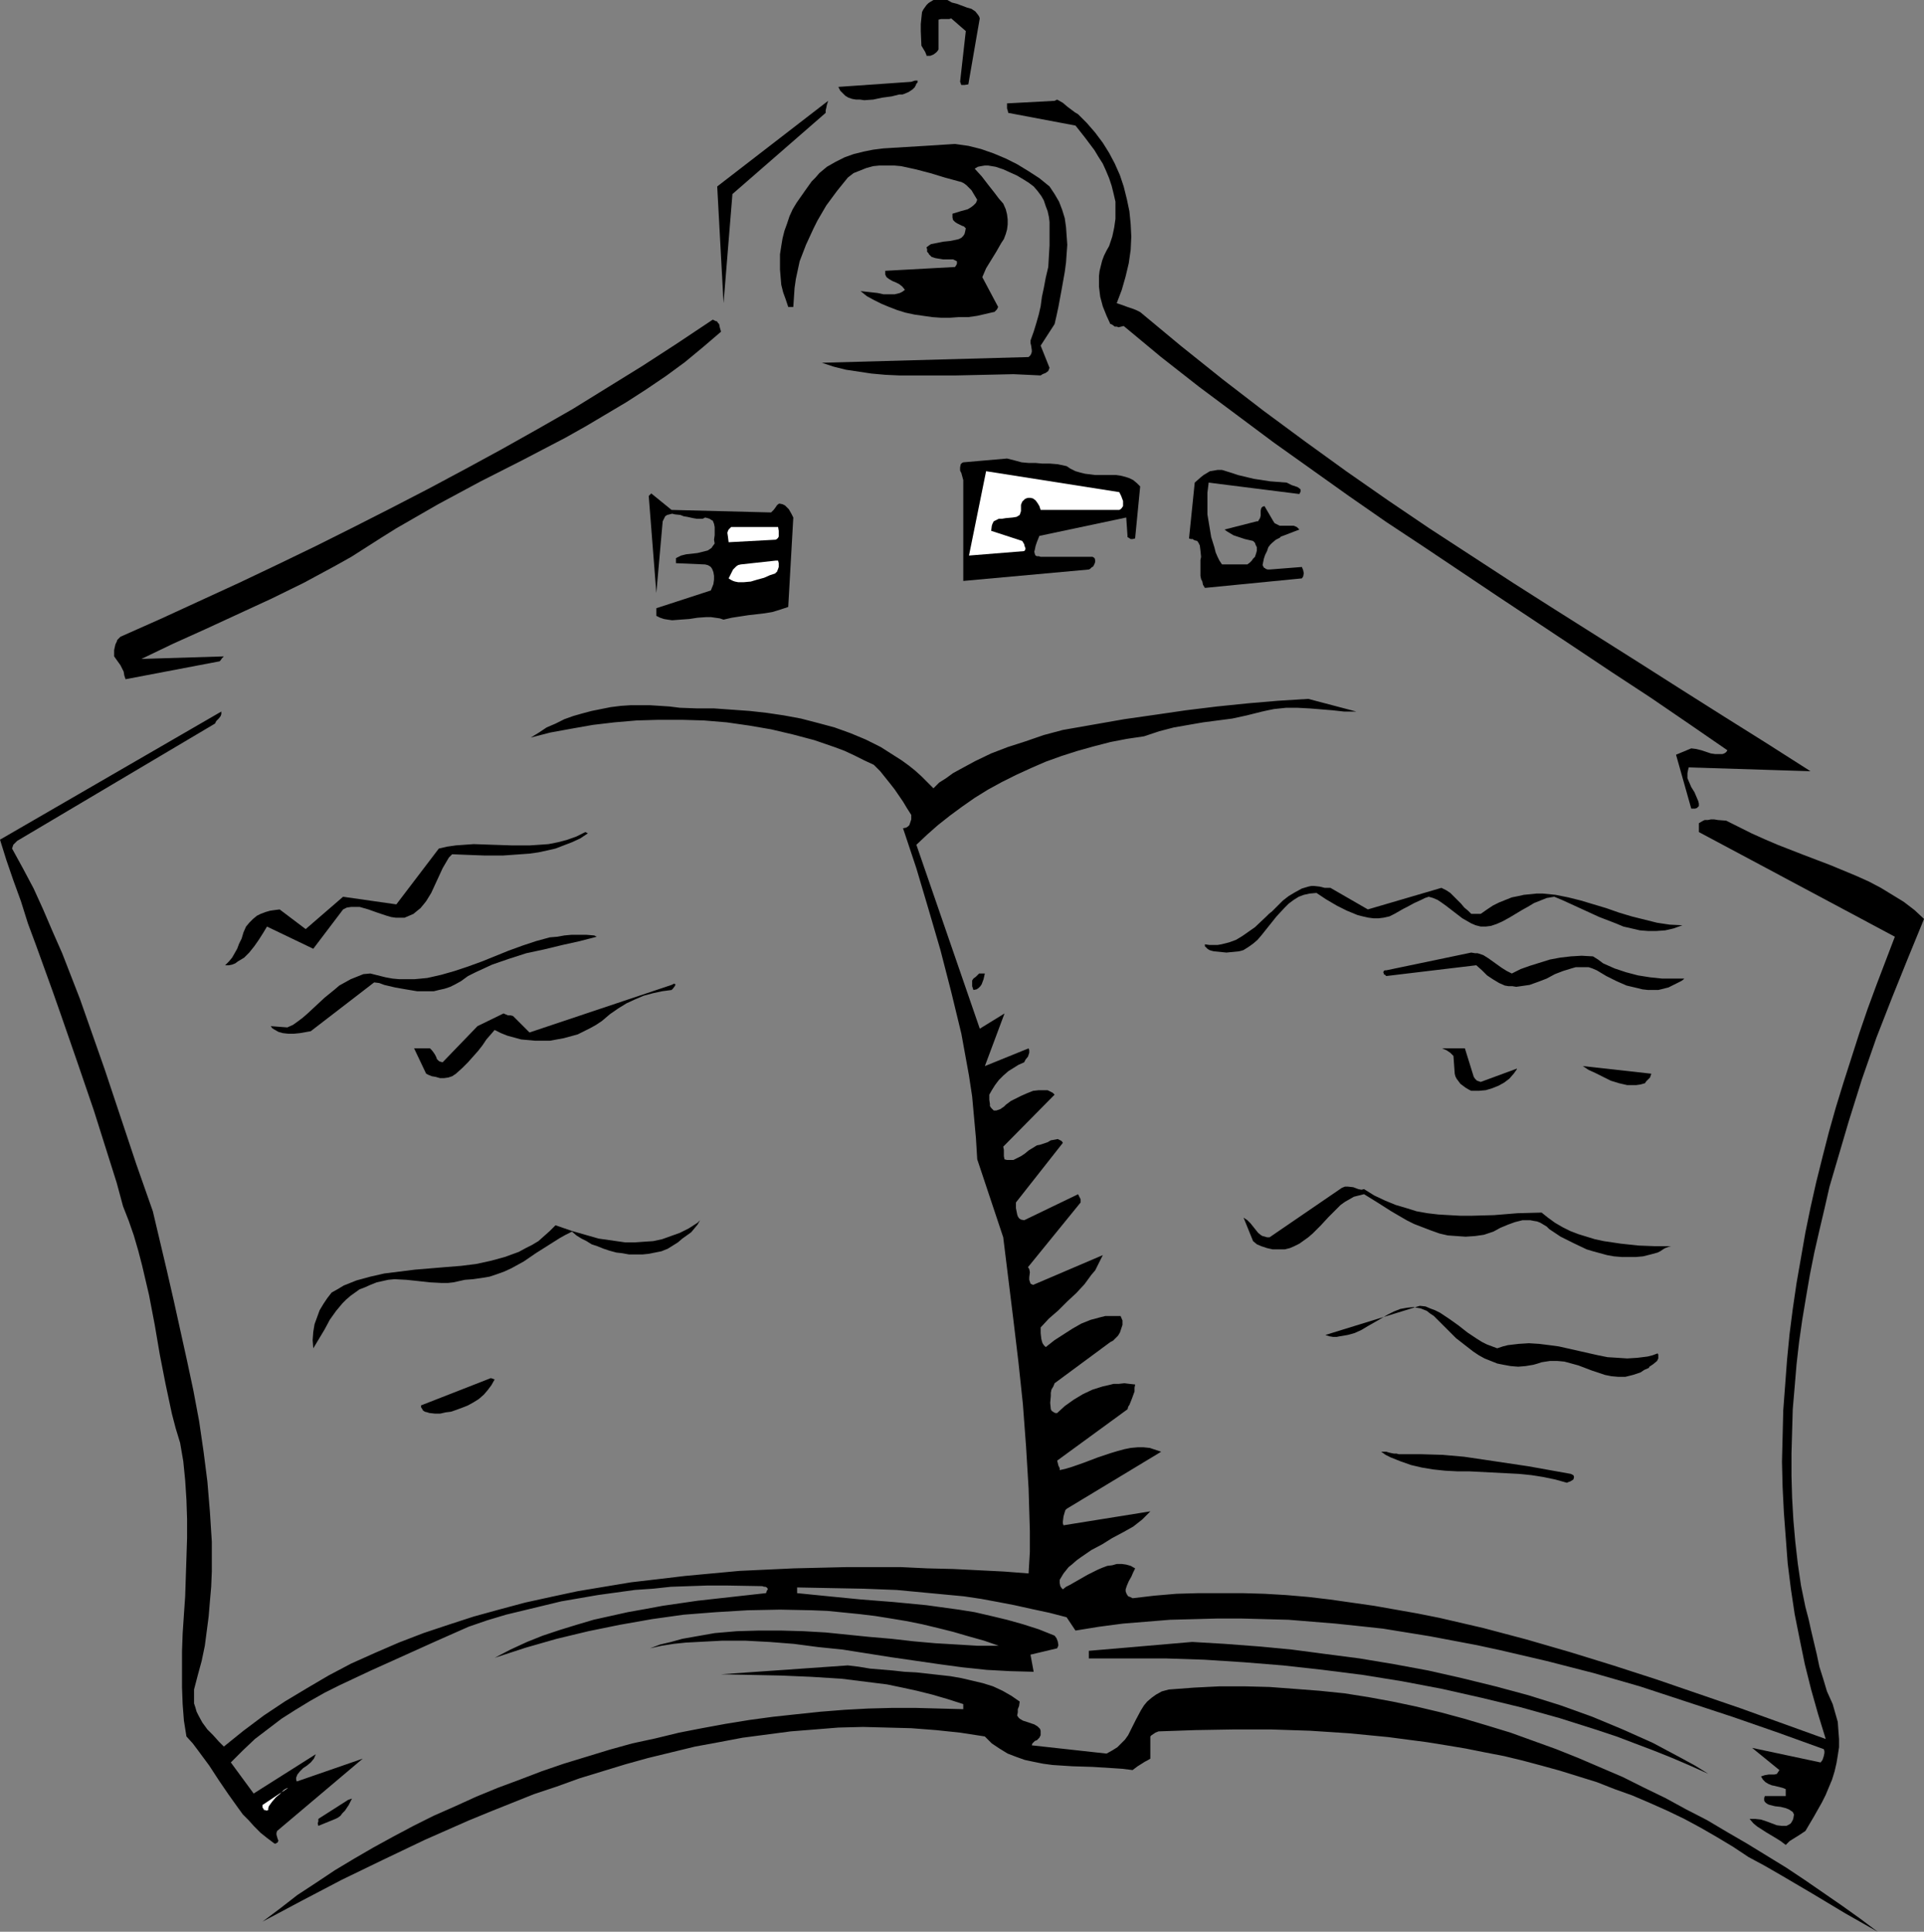 <?xml version="1.0" encoding="UTF-8" standalone="no"?>
<svg
   version="1.0"
   width="129.724mm"
   height="130.227mm"
   id="svg31"
   sodipodi:docname="School &amp; Book Logo.wmf"
   xmlns:inkscape="http://www.inkscape.org/namespaces/inkscape"
   xmlns:sodipodi="http://sodipodi.sourceforge.net/DTD/sodipodi-0.dtd"
   xmlns="http://www.w3.org/2000/svg"
   xmlns:svg="http://www.w3.org/2000/svg">
  <rect width="100%" height="100%" fill="#808080" stroke="none"/>
  <sodipodi:namedview
     id="namedview31"
     pagecolor="#ffffff"
     bordercolor="#000000"
     borderopacity="0.25"
     inkscape:showpageshadow="2"
     inkscape:pageopacity="0.0"
     inkscape:pagecheckerboard="0"
     inkscape:deskcolor="#d1d1d1"
     inkscape:document-units="mm" />
  <defs
     id="defs1">
    <pattern
       id="WMFhbasepattern"
       patternUnits="userSpaceOnUse"
       width="6"
       height="6"
       x="0"
       y="0" />
  </defs>
  <path
     style="fill:#000000;fill-opacity:1;fill-rule:evenodd;stroke:none"
     d="m 241.43,0 h -3.555 l -0.808,0.485 -0.485,0.323 -0.485,0.485 -0.808,1.131 -0.323,0.646 -0.162,1.454 -0.162,1.616 v 1.777 l 0.162,3.717 0.97,1.616 0.323,0.808 v 0.162 0 h 0.97 l 0.808,-0.323 0.646,-0.485 0.323,-0.323 0.323,-0.485 V 5.009 l 0.646,-0.162 h 1.616 0.485 l 0.485,-0.162 3.717,3.232 -1.454,12.927 0.162,0.323 v 0.162 l 0.162,0.323 h 0.162 0.646 l 0.97,-0.162 2.909,-16.805 -0.162,-0.485 -0.323,-0.485 -0.646,-0.808 -0.97,-0.646 -1.131,-0.323 -2.586,-0.97 -1.293,-0.323 z"
     id="path1" />
  <path
     style="fill:#000000;fill-opacity:1;fill-rule:evenodd;stroke:none"
     d="m 232.219,20.845 -18.584,1.293 0.485,0.97 0.646,0.646 0.646,0.646 0.808,0.485 0.97,0.323 0.97,0.162 h 0.97 l 1.131,0.162 2.262,-0.162 2.262,-0.485 2.424,-0.323 1.939,-0.485 h 0.808 l 0.485,-0.162 1.131,-0.485 0.97,-0.646 0.646,-0.646 v -0.162 l 0.162,-0.162 0.162,-0.485 0.323,-0.323 v -0.323 -0.162 h -0.162 -0.162 -0.323 l -0.485,0.162 z"
     id="path2" />
  <path
     style="fill:#000000;fill-opacity:1;fill-rule:evenodd;stroke:none"
     d="m 268.74,25.693 -12.12,0.646 v 1.293 l 0.162,0.485 0.162,0.646 17.13,3.232 2.424,3.07 2.424,3.232 0.97,1.616 1.131,1.777 0.808,1.777 0.808,1.939 0.646,1.939 0.485,1.939 0.485,2.101 v 2.262 2.101 l -0.323,2.262 -0.485,2.262 -0.808,2.424 -0.646,1.131 -0.646,1.293 -0.485,1.293 -0.323,1.293 -0.323,1.293 -0.162,1.293 v 1.293 1.454 l 0.323,2.585 0.646,2.424 0.97,2.424 0.97,2.101 h 0.162 l 0.323,0.162 0.646,0.485 h 0.485 l 0.485,0.162 0.646,-0.162 0.646,-0.162 9.534,7.918 9.696,7.595 9.534,7.11 9.534,7.11 9.534,6.787 9.534,6.787 9.534,6.625 9.534,6.302 19.069,12.765 19.23,12.765 9.696,6.464 9.858,6.464 9.696,6.625 9.858,6.787 -0.323,0.485 -0.485,0.323 -0.485,0.162 h -0.646 -1.131 l -1.131,-0.162 -2.424,-0.808 -1.293,-0.323 -1.293,-0.162 -3.878,1.616 3.878,13.735 h 0.97 l 0.485,-0.162 0.485,-0.485 v -0.646 l -0.162,-0.646 -0.485,-1.131 -0.485,-1.131 -0.808,-1.293 -0.485,-1.131 -0.485,-1.131 v -0.646 -0.646 l 0.162,-0.808 0.162,-0.646 31.027,0.97 -11.15,-7.11 -10.827,-6.787 -10.989,-6.948 -10.666,-6.787 -21.493,-13.573 -10.666,-6.787 -10.666,-6.948 -10.666,-6.948 -10.504,-7.11 -10.666,-7.433 -10.504,-7.595 -10.504,-7.756 -10.504,-8.079 -10.504,-8.403 -10.504,-8.726 -0.97,-0.485 -0.808,-0.323 -1.454,-0.485 -1.293,-0.485 -1.454,-0.485 1.293,-3.393 0.97,-3.393 0.808,-3.393 0.485,-3.393 0.162,-3.393 -0.162,-3.232 -0.323,-3.232 -0.646,-3.07 -0.808,-3.232 -0.97,-2.909 -1.293,-2.909 -1.454,-2.747 -1.616,-2.585 -1.939,-2.585 -2.101,-2.424 -2.262,-2.262 -0.808,-0.485 -0.646,-0.485 -1.293,-0.97 -1.131,-0.97 -1.454,-0.808 z"
     id="path3" />
  <path
     style="fill:#000000;fill-opacity:1;fill-rule:evenodd;stroke:none"
     d="m 210.403,26.177 -27.634,21.33 1.616,29.732 2.262,-27.793 23.755,-20.683 v -0.646 l 0.162,-0.646 0.162,-0.808 0.323,-0.97 z"
     id="path4" />
  <path
     style="fill:#000000;fill-opacity:1;fill-rule:evenodd;stroke:none"
     d="m 243.369,36.681 -2.586,0.162 -2.424,0.162 -5.333,0.323 -5.333,0.323 -2.586,0.162 -2.586,0.323 -2.424,0.485 -2.586,0.646 -2.262,0.808 -2.262,1.131 -2.262,1.293 -0.97,0.808 -0.97,0.808 -0.97,1.131 -0.97,0.97 -0.808,1.131 -0.808,1.131 -1.131,1.616 -1.131,1.616 -0.97,1.616 -0.808,1.777 -0.646,1.939 -0.646,1.777 -0.485,1.939 -0.323,1.939 -0.323,2.101 v 1.939 1.939 l 0.162,1.939 0.162,1.939 0.485,1.939 0.646,1.777 0.646,1.939 h 1.293 l 0.162,-2.424 0.162,-2.424 0.323,-2.262 0.485,-2.262 0.485,-2.262 0.808,-2.101 0.808,-2.101 0.97,-2.101 0.97,-2.101 0.97,-1.939 2.262,-3.878 2.747,-3.717 2.747,-3.393 1.454,-1.131 1.616,-0.646 1.616,-0.646 1.778,-0.485 1.616,-0.162 h 1.778 1.939 l 1.778,0.162 3.717,0.808 3.717,0.97 3.717,1.131 3.555,0.97 0.646,0.162 0.646,0.323 0.646,0.485 0.646,0.646 0.646,0.646 0.485,0.808 0.485,0.808 0.485,0.808 -0.323,0.808 -0.646,0.646 -0.646,0.485 -0.808,0.485 -1.778,0.485 -2.101,0.646 v 0.485 0.485 l 0.162,0.646 0.485,0.485 0.485,0.323 0.646,0.323 0.323,0.162 0.323,0.162 0.485,0.162 0.485,0.485 -0.162,0.808 -0.162,0.646 -0.323,0.485 -0.485,0.485 -0.646,0.323 -0.646,0.162 -1.616,0.323 -1.616,0.162 -1.616,0.323 -1.616,0.323 -0.485,0.323 -0.646,0.485 0.162,0.485 v 0.646 l 0.323,0.323 0.162,0.323 0.646,0.646 0.97,0.323 0.97,0.162 0.97,0.162 h 2.101 0.485 l 0.323,0.162 0.323,0.162 0.323,0.162 v 0.323 0.323 l -0.162,0.323 -0.323,0.485 -17.776,0.97 v 0.485 0.485 l 0.162,0.323 0.162,0.323 0.646,0.485 0.808,0.485 0.808,0.323 0.97,0.485 0.808,0.646 0.646,0.808 -0.646,0.485 -0.646,0.323 -1.293,0.323 h -1.454 -1.454 l -1.454,-0.323 -1.454,-0.162 -1.454,-0.162 -1.454,-0.162 1.616,1.293 1.778,0.97 1.939,0.97 1.939,0.808 2.101,0.808 2.101,0.646 2.262,0.485 2.262,0.323 2.262,0.323 2.262,0.162 h 2.262 l 2.262,-0.162 h 2.424 l 2.262,-0.323 2.101,-0.485 2.101,-0.485 h 0.162 l 0.323,-0.323 0.323,-0.323 0.323,-0.646 -4.04,-7.595 0.485,-1.131 0.485,-1.131 1.293,-2.101 1.293,-2.101 1.293,-2.262 0.646,-0.97 0.485,-1.293 0.323,-1.131 0.162,-1.293 v -1.293 l -0.162,-1.293 -0.323,-1.293 -0.646,-1.454 -1.131,-1.293 -0.97,-1.293 -1.778,-2.262 -1.616,-2.101 -1.778,-1.939 0.808,-0.485 0.808,-0.162 0.97,-0.162 h 0.808 l 1.939,0.323 1.939,0.646 1.778,0.808 1.778,0.808 1.616,0.97 1.293,0.808 1.293,0.97 0.97,1.131 0.97,1.293 0.646,1.131 0.485,1.454 0.485,1.293 0.323,1.454 0.162,1.293 v 2.909 3.07 l -0.162,2.747 -0.162,2.747 -0.646,2.747 -0.485,2.585 -0.485,2.262 -0.323,2.424 -0.485,2.101 -0.646,2.262 -0.646,2.101 -0.808,2.262 v 0.646 l 0.162,0.646 0.162,1.131 v 0.485 l -0.162,0.485 -0.162,0.323 -0.485,0.485 -52.682,1.454 2.909,0.97 3.232,0.808 3.232,0.485 3.232,0.485 3.555,0.323 3.555,0.162 h 3.555 3.555 7.434 l 7.272,-0.162 7.272,-0.162 3.555,0.162 3.394,0.162 0.485,-0.323 0.808,-0.323 0.646,-0.485 0.323,-0.808 -2.262,-5.656 3.555,-5.494 0.485,-2.101 0.485,-2.262 0.808,-4.363 0.808,-4.524 0.323,-2.424 0.162,-2.262 0.162,-2.262 -0.162,-2.262 -0.162,-2.262 -0.323,-2.262 -0.646,-2.101 -0.808,-2.101 -1.131,-1.939 -1.293,-1.939 -2.586,-2.101 -2.747,-1.777 -2.909,-1.777 -2.909,-1.454 -3.07,-1.293 -3.232,-1.131 -3.232,-0.808 z"
     id="path5" />
  <path
     style="fill:#000000;fill-opacity:1;fill-rule:evenodd;stroke:none"
     d="m 181.153,81.764 -8.726,5.817 -8.726,5.656 -8.888,5.494 -8.888,5.494 -9.05,5.171 -9.211,5.171 -9.211,5.009 -9.373,5.009 -9.373,4.848 -9.534,4.848 -9.696,4.848 -9.696,4.686 -9.858,4.686 -20.038,9.211 -10.181,4.524 -0.323,0.323 -0.485,0.485 -0.162,0.485 -0.323,0.646 -0.323,1.454 v 1.616 l 0.808,1.131 0.808,1.131 0.808,1.616 0.162,0.97 0.323,0.97 23.755,-4.524 h 0.162 l 0.323,-0.323 0.323,-0.485 0.485,-0.485 -21.008,0.646 8.08,-3.878 8.242,-3.717 8.403,-3.878 8.403,-3.878 8.242,-4.04 8.08,-4.363 4.04,-2.262 7.595,-4.848 3.878,-2.424 5.333,-3.07 5.333,-3.07 10.827,-5.817 10.827,-5.494 10.827,-5.656 5.171,-2.909 5.171,-3.07 5.171,-3.07 5.01,-3.232 5.01,-3.393 4.848,-3.555 4.686,-3.878 4.525,-3.878 -0.323,-1.131 -0.162,-0.808 -0.323,-0.323 -0.162,-0.323 -0.485,-0.162 -0.646,-0.323 z"
     id="path6" />
  <path
     style="fill:#000000;fill-opacity:1;fill-rule:evenodd;stroke:none"
     d="m 256.621,116.828 -11.15,0.97 -0.323,0.162 -0.323,0.323 -0.162,0.808 v 0.808 l 0.323,0.646 0.485,1.777 v 0.808 0.808 24.077 l 31.997,-2.909 0.323,-0.162 0.323,-0.323 0.485,-0.323 0.323,-0.646 0.162,-0.485 v -0.485 l -0.162,-0.485 -0.485,-0.323 H 265.185 l -0.485,-0.162 h -0.485 l -0.323,-0.162 -0.162,-0.323 -0.162,-0.646 0.162,-0.646 0.162,-0.808 0.323,-0.97 0.646,-1.616 22.139,-4.686 0.323,4.686 v 0.323 l 0.323,0.162 0.485,0.323 h 0.485 l 0.646,-0.162 1.293,-13.25 -0.808,-0.808 -0.97,-0.808 -0.97,-0.485 -0.97,-0.323 -1.293,-0.323 -1.131,-0.162 h -2.586 -2.747 l -2.586,-0.323 -1.293,-0.323 -1.131,-0.323 -1.293,-0.646 -0.97,-0.646 -2.262,-0.485 -1.939,-0.162 h -1.939 l -1.778,-0.162 h -1.778 l -1.778,-0.162 -1.778,-0.485 z"
     id="path7" />
  <path
     style="fill:#000000;fill-opacity:1;fill-rule:evenodd;stroke:none"
     d="m 311.403,119.737 h -1.131 l -0.97,0.162 -0.97,0.162 -0.808,0.485 -0.808,0.485 -0.808,0.646 -1.454,1.293 -1.454,14.22 0.485,0.162 h 0.162 0.162 0.162 l 0.162,0.162 0.323,0.162 0.646,0.162 0.323,0.485 0.323,0.646 0.162,1.293 0.162,1.616 -0.162,0.808 v 0.808 1.616 1.616 l 0.162,0.808 0.323,0.646 0.162,0.808 0.485,0.808 24.725,-2.424 0.323,-0.485 0.162,-0.808 -0.162,-0.808 -0.323,-0.808 -8.242,0.646 h -0.485 l -0.485,-0.162 -0.162,-0.162 -0.323,-0.162 -0.323,-0.646 0.162,-0.808 0.162,-0.808 0.323,-0.97 0.485,-0.97 0.323,-0.97 0.485,-0.646 0.485,-0.485 0.97,-0.808 0.97,-0.485 0.323,-0.323 0.485,-0.162 4.202,-1.616 -0.323,-0.323 -0.323,-0.323 -0.808,-0.323 h -0.808 -1.939 -0.808 l -0.97,-0.485 -0.323,-0.162 -0.323,-0.485 -2.262,-3.878 -0.485,0.162 -0.323,0.323 -0.162,0.646 v 0.646 0.646 l -0.162,0.646 -0.323,0.485 -0.162,0.323 h -0.323 l -8.242,2.101 0.646,0.485 0.808,0.485 0.808,0.485 0.97,0.323 1.939,0.646 2.101,0.485 0.162,0.162 0.323,0.323 0.162,0.485 0.323,0.646 v 0.808 l -0.162,0.646 -0.162,0.485 -0.162,0.485 -0.485,0.485 -0.323,0.485 -0.485,0.485 -0.646,0.485 h -6.464 l -0.646,-0.97 -0.485,-0.97 -0.485,-1.131 -0.323,-1.293 -0.808,-2.585 -0.485,-2.909 -0.485,-2.909 v -2.909 -2.585 l 0.162,-1.293 0.162,-1.293 23.109,2.909 0.162,-0.323 0.162,-0.323 v -0.485 l -0.323,-0.323 -0.485,-0.323 -1.454,-0.485 -1.293,-0.646 -4.202,-0.323 -4.202,-0.646 -4.04,-0.97 -1.939,-0.646 z"
     id="path8" />
  <path
     style="fill:#ffffff;fill-opacity:1;fill-rule:evenodd;stroke:none"
     d="m 251.288,120.06 -4.363,21.491 14.059,-1.131 0.162,-0.162 0.162,-0.323 v -0.323 l -0.162,-0.323 -0.162,-0.646 -0.485,-0.808 -7.918,-2.585 0.162,-1.293 0.162,-0.485 0.323,-0.646 0.646,-0.323 0.646,-0.323 h 0.808 l 0.97,-0.162 1.778,-0.162 0.97,-0.162 0.808,-0.485 0.162,-0.485 0.162,-0.485 v -0.808 -0.808 l 0.323,-0.808 0.323,-0.323 0.323,-0.323 0.323,-0.162 0.485,-0.162 h 0.646 l 0.646,0.162 0.646,0.485 0.485,0.646 0.485,0.808 0.162,0.485 0.162,0.485 h 20.038 l 0.323,-0.162 0.323,-0.323 0.323,-0.485 v -0.646 -0.646 l -0.485,-1.293 -0.323,-0.646 -0.162,-0.323 z"
     id="path9" />
  <path
     style="fill:#000000;fill-opacity:1;fill-rule:evenodd;stroke:none"
     d="m 165.317,126.362 1.939,24.723 1.616,-18.259 0.323,-0.646 0.323,-0.646 0.485,-0.323 0.646,-0.162 0.646,-0.162 0.646,0.162 1.454,0.162 0.808,0.323 0.97,0.162 1.454,0.323 0.97,0.162 h 0.646 0.808 l 0.646,-0.323 0.646,0.162 0.485,0.162 0.485,0.323 0.323,0.162 0.323,0.808 0.162,0.808 v 2.101 l -0.162,1.131 0.162,0.97 -0.485,0.646 -0.323,0.485 -0.485,0.323 -0.485,0.323 -1.293,0.323 -1.293,0.323 -2.909,0.323 -1.293,0.323 -1.293,0.646 v 1.293 0 l 7.434,0.323 0.646,0.162 0.323,0.162 0.485,0.323 0.323,0.485 0.323,0.808 0.162,0.97 v 0.97 l -0.162,1.131 -0.323,0.808 -0.323,0.808 -13.898,4.524 v 1.939 l 0.97,0.485 0.97,0.323 0.97,0.162 1.131,0.162 2.101,-0.162 2.262,-0.162 2.101,-0.323 2.262,-0.162 h 1.131 l 1.131,0.162 1.131,0.162 0.97,0.323 2.101,-0.485 4.202,-0.646 4.202,-0.485 1.939,-0.323 2.101,-0.646 1.939,-0.646 1.293,-22.784 -0.485,-0.97 -0.646,-1.131 -0.485,-0.485 -0.485,-0.485 -0.646,-0.323 -0.808,-0.162 -0.323,0.162 -0.323,0.323 -0.323,0.485 -0.485,0.646 -0.646,0.646 -25.371,-0.646 -5.171,-4.201 z"
     id="path10" />
  <path
     style="fill:#ffffff;fill-opacity:1;fill-rule:evenodd;stroke:none"
     d="m 197.637,134.28 h -11.312 l -0.323,0.323 -0.323,0.323 -0.162,0.323 -0.162,0.485 0.162,1.131 0.162,1.293 11.958,-0.646 0.323,-0.162 0.323,-0.323 0.162,-0.323 v -0.485 -0.97 l -0.162,-0.97 z"
     id="path11" />
  <path
     style="fill:#ffffff;fill-opacity:1;fill-rule:evenodd;stroke:none"
     d="m 197.637,142.844 -8.888,0.97 -0.646,0.162 -0.485,0.323 -0.808,0.808 -0.485,0.97 -0.646,1.293 0.485,0.323 0.646,0.323 0.485,0.162 0.808,0.162 h 1.454 l 1.778,-0.162 1.616,-0.485 1.778,-0.485 1.454,-0.646 1.454,-0.485 v -0.162 l 0.323,-0.162 0.323,-0.808 0.162,-0.485 v -0.485 -0.485 l -0.162,-0.646 z"
     id="path12" />
  <path
     style="fill:#000000;fill-opacity:1;fill-rule:evenodd;stroke:none"
     d="m 333.38,178.07 -7.757,0.485 -7.595,0.646 -7.918,0.808 -7.918,0.97 -7.757,1.131 -7.918,1.131 -15.675,2.747 -4.848,1.293 -4.686,1.616 -4.525,1.454 -4.202,1.616 -4.04,1.939 -3.878,2.101 -1.778,0.97 -1.778,1.293 -1.778,1.131 -1.454,1.454 -1.616,-1.616 -1.454,-1.454 -1.616,-1.454 -1.616,-1.293 -1.778,-1.293 -1.778,-1.131 -3.555,-2.262 -3.878,-1.939 -3.878,-1.616 -4.04,-1.454 -4.202,-1.131 -4.363,-1.131 -4.363,-0.808 -4.363,-0.646 -4.363,-0.485 -4.525,-0.323 -4.525,-0.323 h -4.363 l -4.363,-0.162 -2.586,-0.323 -2.424,-0.162 -2.586,-0.162 h -2.424 -2.586 l -2.424,0.162 -2.586,0.323 -2.424,0.485 -2.424,0.485 -2.424,0.646 -2.262,0.646 -2.262,0.808 -2.262,1.131 -2.262,0.97 -1.939,1.293 -2.101,1.293 5.01,-1.293 5.333,-0.97 5.494,-0.97 5.494,-0.646 5.656,-0.485 5.656,-0.162 h 5.818 l 5.656,0.162 5.818,0.485 5.656,0.808 5.656,0.97 5.494,1.293 5.494,1.454 5.171,1.777 2.586,0.97 2.424,1.131 2.586,1.293 2.424,1.131 1.616,1.616 1.293,1.616 1.293,1.616 1.131,1.454 2.101,3.07 0.97,1.616 1.131,1.777 v 1.131 l -0.323,0.97 -0.162,0.485 -0.323,0.323 -0.485,0.323 -0.808,0.162 3.394,10.18 3.07,10.342 3.07,10.503 2.747,10.665 1.293,5.332 1.293,5.332 0.97,5.332 0.97,5.332 0.808,5.332 0.485,5.332 0.485,5.332 0.323,5.332 6.626,19.875 1.293,10.503 1.293,10.503 1.293,10.826 1.131,10.665 0.808,10.826 0.646,10.665 0.323,10.826 v 5.332 l -0.323,5.494 -6.302,-0.485 -6.464,-0.323 -6.464,-0.323 -6.626,-0.162 -6.787,-0.323 h -6.626 -6.949 l -6.787,0.162 -6.787,0.162 -6.949,0.323 -6.949,0.323 -6.949,0.646 -6.949,0.646 -6.787,0.808 -6.949,0.808 -6.787,1.131 -6.787,1.131 -6.787,1.454 -6.626,1.454 -6.626,1.777 -6.464,1.777 -6.464,2.101 -6.302,2.101 -6.302,2.424 -5.979,2.585 -6.141,2.747 -5.818,3.07 -5.494,3.232 -5.656,3.393 -5.333,3.555 -5.171,3.878 -5.01,4.04 -1.293,-1.293 -1.454,-1.616 -1.454,-1.454 -1.293,-1.777 -0.97,-1.777 -0.485,-0.97 -0.323,-1.131 -0.323,-0.97 v -1.131 -1.131 -1.293 l 0.97,-3.717 0.97,-3.555 0.808,-3.878 0.485,-3.717 0.485,-3.717 0.323,-3.878 0.323,-3.717 0.162,-3.878 v -3.717 -3.878 l -0.485,-7.595 -0.646,-7.756 -0.97,-7.595 -1.131,-7.756 -1.454,-7.756 -1.616,-7.595 -3.394,-15.351 -1.778,-7.756 -3.555,-15.028 -4.202,-11.958 -4.04,-12.119 -4.04,-12.119 -4.202,-11.958 -2.101,-5.979 -2.262,-5.817 -2.262,-5.817 -2.424,-5.494 -2.424,-5.656 -2.424,-5.332 -2.747,-5.171 -2.747,-5.009 0.162,-0.485 0.162,-0.485 0.97,-0.97 50.419,-29.894 0.323,-0.646 0.646,-0.646 0.485,-0.646 0.162,-0.485 v -0.646 L 0,213.943 l 1.616,5.171 1.778,5.171 1.939,5.332 1.778,5.656 2.101,5.656 2.101,5.817 2.101,5.817 2.101,5.979 4.202,12.119 4.202,12.281 3.878,12.281 1.939,6.14 1.616,5.979 1.454,3.717 1.293,3.717 1.131,3.878 0.97,3.717 1.778,7.595 1.454,7.595 1.293,7.595 1.454,7.433 1.616,7.595 0.97,3.717 1.131,3.717 0.808,4.686 0.485,4.848 0.323,5.009 0.162,4.848 v 4.848 l -0.162,5.009 -0.323,9.857 -0.323,4.686 -0.323,4.848 -0.162,4.524 v 4.686 4.363 l 0.162,4.363 0.323,4.201 0.646,4.04 1.616,1.777 1.454,1.939 2.747,3.717 2.424,3.717 2.424,3.555 2.424,3.393 1.293,1.777 1.454,1.454 1.454,1.616 1.616,1.616 1.616,1.293 1.939,1.454 h 0.323 l 0.162,-0.162 0.323,-0.162 0.162,-0.485 -0.162,-0.323 -0.323,-1.131 v -0.485 l 0.162,-0.485 21.816,-18.421 -16.806,5.817 -0.162,-0.485 v -0.485 l 0.323,-0.808 0.646,-0.808 0.808,-0.808 0.97,-0.646 0.97,-0.808 0.808,-0.97 0.485,-1.131 -15.837,10.018 -5.818,-7.918 3.07,-3.07 3.07,-2.909 3.394,-2.585 3.394,-2.585 3.555,-2.262 3.717,-2.262 3.717,-2.101 3.878,-1.939 7.918,-3.717 8.242,-3.717 8.242,-3.717 8.403,-3.717 4.686,-1.616 4.848,-1.454 4.686,-1.131 4.686,-1.131 4.686,-1.131 4.686,-0.808 4.686,-0.808 4.686,-0.646 4.686,-0.646 4.686,-0.323 4.525,-0.485 9.373,-0.323 h 4.686 l 9.211,0.162 0.485,0.162 h 0.323 l 0.323,0.162 0.162,0.162 0.162,0.323 -0.162,0.162 -0.162,0.323 -0.162,0.485 -8.726,0.97 -8.726,0.97 -8.888,1.293 -4.363,0.808 -4.525,0.808 -4.363,0.97 -4.363,0.97 -4.363,1.293 -4.202,1.293 -4.363,1.454 -4.04,1.616 -4.202,1.939 -4.04,2.101 7.918,-2.585 7.918,-2.262 8.08,-1.939 7.918,-1.616 8.242,-1.454 8.08,-1.131 8.242,-0.646 8.08,-0.485 8.242,-0.162 8.08,0.162 4.04,0.162 8.08,0.808 4.04,0.485 4.04,0.646 3.878,0.646 4.04,0.808 4.04,0.97 3.878,0.97 3.878,1.131 4.04,1.131 3.717,1.293 h -5.333 l -5.333,-0.323 -5.494,-0.323 -5.494,-0.485 -5.656,-0.646 -5.656,-0.485 -11.15,-1.131 -5.656,-0.323 -5.818,-0.162 h -5.494 l -5.656,0.162 -5.656,0.485 -2.747,0.485 -2.747,0.485 -2.747,0.485 -2.909,0.808 -2.747,0.646 -2.586,0.97 2.909,-0.646 3.07,-0.485 3.07,-0.323 3.07,-0.162 6.141,-0.323 h 6.141 l 6.141,0.323 6.141,0.485 6.141,0.808 6.302,0.646 12.282,1.939 12.282,1.777 5.979,0.808 6.141,0.646 5.979,0.323 5.979,0.162 -0.808,-4.363 6.787,-1.616 0.162,-0.323 0.162,-0.485 -0.162,-0.97 -0.323,-0.808 -0.485,-0.646 -4.04,-1.616 -4.04,-1.293 -4.04,-1.131 -4.04,-0.97 -4.202,-0.97 -4.04,-0.646 -8.242,-1.131 -8.403,-0.808 -8.242,-0.646 -8.242,-0.808 -8.08,-0.808 v -1.454 l 8.403,0.162 8.565,0.162 8.403,0.323 8.565,0.808 8.565,0.808 4.363,0.646 4.363,0.808 4.202,0.808 4.363,0.97 4.525,0.97 4.363,1.131 2.262,3.393 5.979,-0.97 6.141,-0.808 5.979,-0.485 5.979,-0.485 6.141,-0.162 5.979,-0.162 h 5.979 l 6.141,0.162 5.979,0.162 5.979,0.485 5.979,0.485 6.141,0.646 5.979,0.646 5.979,0.97 5.979,0.97 5.979,1.131 5.979,1.131 5.979,1.293 11.797,2.747 11.958,3.07 11.797,3.393 11.797,3.878 11.797,3.878 11.635,4.04 11.635,4.201 0.162,0.485 v 0.485 l -0.162,0.808 -0.323,0.97 -0.485,0.646 -17.453,-3.717 6.949,5.656 -0.646,0.97 -0.646,0.162 h -0.485 -0.97 l -0.97,0.162 -0.97,0.323 0.485,0.808 0.646,0.646 0.808,0.485 0.808,0.323 0.808,0.162 1.939,0.485 0.808,0.323 v 1.777 h -5.333 l -0.162,0.485 v 0.646 l 0.162,0.323 0.323,0.323 0.485,0.323 0.485,0.162 1.293,0.323 1.454,0.162 1.293,0.323 0.808,0.323 0.485,0.323 0.485,0.323 0.323,0.646 -0.162,0.97 -0.162,0.485 -0.485,0.808 -0.485,0.323 -0.646,0.323 h -0.485 -0.646 l -1.293,-0.162 -1.293,-0.485 -1.293,-0.485 -1.454,-0.485 -1.454,-0.162 h -0.646 -0.808 l 0.97,1.131 0.97,0.808 2.262,1.454 2.424,1.454 1.293,0.808 1.293,0.97 0.97,-0.97 1.293,-0.808 1.293,-0.808 1.454,-0.97 2.101,-3.555 2.101,-3.717 0.97,-1.939 0.808,-1.939 0.808,-1.939 0.646,-2.101 0.485,-2.101 0.323,-1.939 0.323,-2.101 v -2.101 l -0.162,-2.101 -0.162,-2.262 -0.646,-2.262 -0.646,-2.262 -1.454,-3.232 -0.97,-3.232 -0.97,-3.07 -0.646,-3.07 -1.454,-6.14 -0.646,-2.909 -0.808,-3.07 -1.131,-5.494 -0.808,-5.494 -0.646,-5.656 -0.485,-5.494 -0.323,-5.656 -0.162,-5.656 v -5.656 l 0.162,-5.656 0.162,-5.656 0.485,-5.656 0.485,-5.817 0.646,-5.656 0.808,-5.656 0.97,-5.817 0.97,-5.656 1.131,-5.656 1.293,-5.656 1.293,-5.494 1.293,-5.656 1.616,-5.494 3.232,-10.988 3.394,-10.826 3.717,-10.665 4.04,-10.342 4.04,-10.018 4.04,-9.857 -2.424,-2.262 -2.747,-2.101 -2.909,-1.777 -2.909,-1.777 -3.07,-1.616 -3.232,-1.454 -6.626,-2.747 -6.787,-2.585 -6.626,-2.585 -3.394,-1.454 -3.232,-1.454 -3.232,-1.616 -3.232,-1.616 -2.101,-0.162 -0.97,-0.162 h -0.808 l -0.808,0.162 h -0.808 l -0.646,0.323 -0.808,0.485 v 2.262 l 49.934,26.662 -4.686,12.281 -2.262,6.14 -2.101,6.14 -4.04,12.604 -1.939,6.302 -1.778,6.302 -1.616,6.302 -1.616,6.464 -1.454,6.464 -1.293,6.302 -1.131,6.464 -1.131,6.464 -0.97,6.625 -0.808,6.302 -0.646,6.625 -0.485,6.464 -0.485,6.464 -0.162,6.625 -0.162,6.464 0.162,6.464 0.323,6.464 0.485,6.464 0.485,6.464 0.808,6.464 0.97,6.464 1.293,6.464 1.293,6.302 1.616,6.464 1.778,6.302 1.939,6.302 -21.493,-7.756 -10.827,-3.717 -10.827,-3.717 -10.989,-3.555 -10.989,-3.393 -11.15,-3.232 -10.989,-2.909 -11.15,-2.585 -5.656,-1.131 -5.494,-0.97 -5.494,-0.97 -5.656,-0.808 -5.656,-0.808 -5.494,-0.646 -5.656,-0.485 -5.494,-0.323 -5.656,-0.162 h -5.656 -5.494 l -5.656,0.162 -5.656,0.485 -5.494,0.646 -0.646,-0.323 -0.485,-0.162 -0.323,-0.485 -0.162,-0.323 -0.162,-0.485 v -0.485 l 0.323,-0.97 0.485,-1.131 0.646,-1.131 0.485,-1.131 0.485,-0.97 -1.131,-0.646 -1.131,-0.323 -1.131,-0.162 h -1.293 l -1.131,0.323 -1.293,0.162 -1.293,0.485 -1.131,0.485 -2.586,1.293 -2.262,1.293 -2.262,1.293 -0.97,0.485 -0.808,0.646 -0.323,-0.323 -0.323,-0.485 -0.162,-0.808 v -0.808 l 0.485,-0.808 0.485,-0.808 0.646,-0.808 0.646,-0.808 0.808,-0.646 1.293,-1.131 1.131,-0.808 2.586,-1.777 2.747,-1.454 2.586,-1.616 2.747,-1.454 2.586,-1.454 2.262,-1.777 1.131,-1.131 0.97,-0.97 -22.139,3.555 -0.162,-0.485 v -0.485 l 0.162,-1.293 0.323,-1.131 0.162,-0.485 0.323,-0.323 24.078,-14.543 -1.454,-0.485 -1.454,-0.485 -1.616,-0.162 h -1.454 l -1.778,0.162 -1.616,0.323 -1.778,0.485 -1.616,0.485 -3.394,1.131 -3.394,1.293 -3.232,1.131 -1.616,0.485 -1.454,0.323 v -0.485 l -0.323,-0.646 -0.162,-0.646 -0.162,-0.646 17.938,-13.089 0.162,-0.646 0.323,-0.485 0.646,-1.616 0.646,-1.777 v -0.97 l 0.162,-0.808 -1.454,-0.162 -1.293,-0.162 -1.454,0.162 h -1.293 l -1.293,0.323 -1.454,0.323 -2.586,0.808 -2.424,1.131 -2.424,1.454 -2.262,1.616 -1.939,1.777 h -0.485 l -0.323,-0.162 -0.485,-0.323 -0.162,-0.162 -0.162,-0.323 -0.162,-1.616 0.162,-1.777 v -0.808 l 0.162,-0.808 0.485,-0.808 0.323,-0.808 14.221,-10.503 0.646,-0.323 0.646,-0.646 0.646,-0.646 0.485,-0.808 0.323,-0.97 0.323,-0.97 v -1.131 l -0.485,-1.131 h -1.293 -1.293 -1.293 l -1.293,0.323 -2.424,0.646 -2.424,0.97 -2.262,1.293 -2.262,1.454 -2.262,1.454 -2.262,1.777 -0.485,-0.485 -0.323,-0.485 -0.162,-0.485 -0.162,-0.646 -0.162,-1.454 v -1.454 l 2.101,-2.262 2.424,-2.101 2.262,-2.262 2.262,-2.101 2.101,-2.262 1.778,-2.424 0.97,-1.131 0.646,-1.293 0.646,-1.293 0.646,-1.293 -17.776,7.595 -0.323,-0.162 -0.323,-0.162 -0.162,-0.485 -0.162,-0.485 v -0.646 l 0.162,-1.293 -0.162,-0.808 -0.323,-0.485 13.413,-16.482 v -0.323 -0.485 l -0.323,-0.646 -0.323,-0.646 -13.736,6.625 -0.808,-0.162 -0.485,-0.323 -0.323,-0.485 -0.162,-0.485 -0.162,-0.808 -0.162,-0.808 v -1.454 l 11.958,-15.189 -0.323,-0.485 -0.323,-0.162 -0.323,-0.162 -0.323,-0.162 -0.808,0.162 -0.97,0.162 -0.808,0.485 -0.97,0.323 -0.97,0.323 -0.808,0.162 -2.101,1.293 -0.97,0.808 -0.97,0.646 -0.97,0.485 -0.97,0.485 h -1.131 -0.485 l -0.646,-0.162 -0.162,-0.808 v -0.808 -0.808 l -0.162,-0.808 13.09,-13.25 -0.485,-0.485 -0.646,-0.323 -0.646,-0.323 h -0.808 -1.454 l -1.454,0.162 -1.616,0.646 -1.454,0.646 -1.293,0.646 -1.293,0.646 -0.646,0.485 -0.646,0.485 -0.485,0.485 -0.485,0.323 -0.485,0.323 -0.485,0.162 -0.485,0.162 h -0.646 l -0.323,-0.323 -0.323,-0.323 -0.323,-0.485 v -0.485 l -0.162,-1.131 v -1.293 l 0.646,-1.131 0.808,-1.293 0.97,-1.293 1.131,-1.131 1.293,-1.131 1.293,-0.808 1.293,-0.808 1.454,-0.646 0.162,-0.323 0.162,-0.323 0.646,-0.808 0.162,-0.485 0.162,-0.485 v -0.646 l -0.162,-0.485 -11.15,4.524 5.01,-13.412 -6.302,3.878 -16.16,-46.861 2.747,-2.585 2.747,-2.424 3.07,-2.424 3.07,-2.262 3.232,-2.262 3.394,-2.101 3.555,-1.939 3.555,-1.777 3.878,-1.777 3.717,-1.616 4.04,-1.454 4.04,-1.293 4.04,-1.131 4.363,-1.131 4.202,-0.808 4.363,-0.646 1.939,-0.646 1.939,-0.646 3.717,-0.97 3.717,-0.646 3.717,-0.646 3.717,-0.485 3.717,-0.485 3.717,-0.808 3.878,-0.97 1.454,-0.323 1.616,-0.323 3.07,-0.323 h 2.909 l 3.07,0.162 5.979,0.485 2.909,0.323 h 3.07 z"
     id="path13" />
  <path
     style="fill:#000000;fill-opacity:1;fill-rule:evenodd;stroke:none"
     d="m 149.157,212.004 -2.262,1.131 -2.262,0.808 -2.424,0.646 -2.424,0.485 -2.262,0.162 -2.424,0.162 h -4.848 l -4.848,-0.162 -4.686,-0.162 -2.262,0.162 -2.262,0.162 -2.262,0.323 -2.101,0.485 -10.827,14.22 -13.574,-1.939 -9.534,8.241 -6.626,-5.009 -1.293,0.162 -1.131,0.162 -1.131,0.323 -1.293,0.485 -0.97,0.485 -0.97,0.808 -0.97,0.97 -0.808,0.97 -0.646,1.454 -0.485,1.616 -0.646,1.293 -0.485,1.293 -0.646,1.131 -0.646,1.131 -0.808,0.97 -0.97,0.97 h 0.97 l 0.808,-0.162 0.808,-0.323 0.646,-0.485 1.616,-0.97 1.293,-1.293 1.293,-1.616 1.131,-1.616 1.131,-1.777 0.97,-1.616 11.797,5.656 7.595,-10.018 0.97,-0.485 1.131,-0.162 h 1.131 0.97 l 1.131,0.323 1.131,0.323 2.262,0.808 2.424,0.808 1.131,0.323 1.131,0.162 h 1.131 1.131 l 1.131,-0.485 1.131,-0.485 0.97,-0.808 0.808,-0.646 0.808,-0.97 0.646,-0.808 1.293,-2.101 0.97,-2.101 0.97,-2.101 0.97,-2.101 1.131,-1.939 0.485,-0.808 0.808,-0.808 4.04,0.162 4.363,0.162 h 4.525 l 4.525,-0.323 2.262,-0.162 2.262,-0.323 2.262,-0.485 2.101,-0.485 2.101,-0.808 2.101,-0.808 2.101,-0.97 1.939,-1.293 z"
     id="path14" />
  <path
     style="fill:#000000;fill-opacity:1;fill-rule:evenodd;stroke:none"
     d="m 333.38,225.9 -1.616,0.485 -1.778,0.97 -1.616,0.97 -1.454,1.131 -2.747,2.747 -0.808,0.646 -0.646,0.646 -2.909,2.747 -1.616,1.131 -1.616,1.131 -1.616,0.97 -1.778,0.646 -1.939,0.485 -0.97,0.162 h -0.97 -1.131 l -1.131,-0.162 v 0.485 l 0.323,0.323 0.323,0.323 0.485,0.323 0.485,0.162 0.646,0.162 1.616,0.162 1.616,0.162 1.616,-0.162 1.616,-0.162 0.646,-0.162 0.485,-0.162 1.293,-0.808 1.131,-0.808 1.131,-0.97 0.97,-1.131 1.939,-2.424 1.939,-2.424 2.101,-2.262 0.97,-0.97 1.293,-0.97 1.293,-0.808 1.293,-0.485 1.454,-0.323 1.778,-0.162 2.424,1.616 2.747,1.616 2.586,1.293 2.747,1.131 1.293,0.323 1.454,0.323 1.293,0.162 h 1.293 l 1.293,-0.162 1.454,-0.323 1.293,-0.646 1.131,-0.646 1.131,-0.646 0.97,-0.485 1.778,-0.97 1.778,-0.808 0.97,-0.485 0.97,-0.323 1.131,0.323 1.131,0.485 0.97,0.646 1.131,0.808 2.101,1.616 2.101,1.616 1.131,0.646 1.131,0.646 1.131,0.485 1.293,0.323 h 1.293 l 1.293,-0.162 1.454,-0.485 1.454,-0.646 1.778,-0.97 1.616,-0.97 1.616,-0.97 1.454,-0.808 1.616,-0.97 1.616,-0.646 1.616,-0.646 1.939,-0.323 1.939,0.808 1.778,0.808 3.878,1.777 3.878,1.777 4.202,1.616 1.939,0.808 2.101,0.485 2.101,0.485 2.101,0.162 h 2.101 l 2.262,-0.162 2.101,-0.485 2.262,-0.808 -3.232,-0.162 -3.232,-0.485 -3.232,-0.808 -3.232,-0.808 -3.232,-0.97 -3.232,-1.131 -6.464,-1.939 -3.232,-0.808 -3.232,-0.646 -3.232,-0.323 h -1.616 l -1.616,0.162 -1.616,0.162 -1.454,0.323 -1.616,0.323 -1.616,0.646 -1.616,0.646 -1.616,0.808 -1.454,0.97 -1.616,1.131 h -2.424 l -0.808,-0.808 -0.97,-0.808 -0.808,-0.97 -0.97,-0.97 -0.808,-0.808 -0.97,-0.97 -0.97,-0.646 -1.293,-0.646 -18.746,5.494 -9.534,-5.494 h -0.646 -0.808 l -1.293,-0.323 -1.454,-0.162 h -0.646 z"
     id="path15" />
  <path
     style="fill:#000000;fill-opacity:1;fill-rule:evenodd;stroke:none"
     d="m 151.419,238.343 -1.939,-0.162 h -1.939 -1.939 l -1.778,0.162 -1.778,0.323 -1.939,0.162 -3.555,0.97 -3.394,1.131 -3.555,1.293 -6.787,2.747 -3.555,1.293 -3.394,1.131 -3.394,0.97 -3.555,0.808 -1.616,0.162 -1.778,0.162 h -1.939 -1.778 l -1.778,-0.162 -1.778,-0.323 -1.939,-0.485 -1.939,-0.485 -1.778,0.162 -1.616,0.646 -1.616,0.646 -1.454,0.808 -1.454,0.808 -1.131,0.97 -2.586,2.101 -2.262,2.101 -2.262,2.101 -1.131,0.97 -1.293,0.97 -1.131,0.808 -1.454,0.646 -4.202,-0.323 0.323,0.485 0.485,0.323 1.131,0.646 1.131,0.323 1.454,0.162 h 1.293 l 1.616,-0.162 2.747,-0.485 16.16,-12.442 1.293,0.162 1.293,0.485 2.747,0.646 2.747,0.485 2.909,0.485 h 2.747 1.454 l 1.293,-0.323 1.454,-0.323 1.454,-0.485 1.293,-0.646 1.454,-0.808 1.778,-1.293 1.939,-0.97 2.101,-0.97 2.101,-0.97 4.202,-1.454 4.525,-1.454 4.525,-0.97 4.686,-1.131 4.363,-0.97 4.363,-1.131 z"
     id="path16" />
  <path
     style="fill:#000000;fill-opacity:1;fill-rule:evenodd;stroke:none"
     d="m 374.912,242.706 -21.654,4.524 h -0.323 l -0.323,0.162 v 0.162 l -0.162,0.162 0.162,0.162 v 0.323 l 0.323,0.162 0.323,0.323 22.947,-2.747 1.454,1.293 1.293,1.293 1.454,0.97 1.616,0.97 1.454,0.646 0.97,0.162 h 0.97 l 0.97,0.162 1.131,-0.162 1.131,-0.162 1.131,-0.162 2.262,-0.808 2.101,-0.808 2.101,-1.131 2.101,-0.808 2.101,-0.646 1.131,-0.323 h 0.97 1.131 1.131 l 0.97,0.323 1.131,0.485 2.424,1.454 2.586,1.293 2.586,1.131 2.747,0.646 1.293,0.323 1.454,0.162 h 1.293 1.293 l 1.293,-0.323 1.293,-0.323 1.293,-0.646 1.293,-0.646 0.646,-0.323 0.485,-0.323 0.323,-0.323 h 0.162 -2.747 -3.07 l -3.07,-0.323 -3.07,-0.485 -3.07,-0.808 -1.454,-0.485 -1.454,-0.485 -1.454,-0.646 -1.454,-0.646 -1.293,-0.97 -1.293,-0.808 -2.909,-0.162 -2.747,0.162 -2.747,0.323 -2.586,0.485 -2.586,0.808 -2.586,0.808 -2.262,0.808 -2.262,1.131 -1.293,-0.646 -1.293,-0.808 -1.131,-0.808 -1.131,-0.808 -1.131,-0.808 -1.293,-0.808 -1.454,-0.485 h -0.646 z"
     id="path17" />
  <path
     style="fill:#000000;fill-opacity:1;fill-rule:evenodd;stroke:none"
     d="m 249.672,248.038 h -0.162 l -0.323,0.323 -0.485,0.485 -0.646,0.485 -0.323,0.485 v 0.646 0.808 l 0.162,0.485 0.162,0.485 0.808,-0.162 0.485,-0.323 0.485,-0.485 0.323,-0.485 0.485,-1.293 0.323,-1.454 z"
     id="path18" />
  <path
     style="fill:#000000;fill-opacity:1;fill-rule:evenodd;stroke:none"
     d="m 171.134,250.947 -36.198,12.119 -4.202,-4.201 -0.646,-0.162 h -0.646 l -1.131,-0.485 -6.626,3.232 -8.888,9.211 -0.646,-0.162 -0.323,-0.162 -0.485,-0.485 -0.162,-0.485 -0.323,-0.646 -0.323,-0.485 -0.485,-0.646 -0.485,-0.485 h -4.04 l 3.07,6.464 0.646,0.323 0.808,0.323 0.97,0.162 1.131,0.323 h 0.97 l 1.131,-0.162 0.97,-0.323 0.97,-0.646 1.616,-1.454 1.454,-1.454 1.293,-1.454 1.293,-1.454 1.131,-1.454 0.97,-1.454 1.131,-1.293 0.97,-1.131 1.616,0.808 1.616,0.646 1.778,0.485 1.778,0.485 1.778,0.162 1.778,0.162 h 1.939 1.778 l 1.778,-0.323 1.778,-0.323 1.778,-0.485 1.778,-0.485 1.616,-0.808 1.616,-0.808 1.454,-0.808 1.454,-0.97 2.101,-1.777 2.101,-1.454 2.101,-1.293 2.101,-0.97 2.262,-0.97 2.424,-0.646 2.262,-0.485 2.424,-0.323 0.162,-0.162 0.162,-0.162 0.485,-0.646 0.162,-0.323 v -0.162 l -0.323,-0.162 -0.323,0.162 z"
     id="path19" />
  <path
     style="fill:#000000;fill-opacity:1;fill-rule:evenodd;stroke:none"
     d="m 371.68,267.105 h -5.333 1.131 l 1.131,0.485 0.97,0.646 0.808,0.808 0.323,4.524 0.162,0.646 0.323,0.646 0.485,0.646 0.485,0.646 1.293,0.97 0.808,0.485 0.646,0.323 h 1.939 l 1.778,-0.162 1.616,-0.485 1.616,-0.646 1.454,-0.808 1.293,-0.97 1.131,-1.293 0.808,-1.131 v -0.162 l -9.211,3.393 -0.485,-0.162 -0.485,-0.162 -0.485,-0.485 -0.323,-0.485 -2.262,-7.271 z"
     id="path20" />
  <path
     style="fill:#000000;fill-opacity:1;fill-rule:evenodd;stroke:none"
     d="m 403.353,271.63 1.454,0.97 1.778,0.808 1.939,0.97 1.939,0.97 2.101,0.646 2.101,0.485 h 1.131 1.131 l 1.131,-0.162 1.131,-0.323 0.323,-0.485 0.485,-0.485 0.485,-0.485 0.162,-0.485 0.162,-0.485 z"
     id="path21" />
  <path
     style="fill:#000000;fill-opacity:1;fill-rule:evenodd;stroke:none"
     d="m 341.945,302.655 -18.422,12.604 h -0.646 l -0.485,-0.162 -0.646,-0.162 -0.323,-0.162 -0.808,-0.646 -0.646,-0.808 -0.646,-0.808 -0.646,-0.808 -0.808,-0.808 -0.97,-0.646 2.424,5.979 0.97,0.808 1.131,0.485 1.454,0.485 1.454,0.323 h 1.616 1.454 l 1.293,-0.323 1.131,-0.485 1.293,-0.646 1.131,-0.808 1.131,-0.808 1.131,-0.97 2.101,-2.101 1.939,-2.101 2.101,-2.101 0.97,-0.97 1.131,-0.808 1.131,-0.646 1.131,-0.646 1.293,-0.323 1.293,-0.323 3.394,2.101 3.555,2.262 3.878,2.262 1.939,0.97 2.101,0.808 2.101,0.808 2.262,0.808 2.101,0.485 2.262,0.162 2.262,0.162 2.424,-0.162 2.262,-0.323 2.424,-0.808 1.778,-0.97 1.939,-0.808 1.778,-0.646 1.939,-0.485 h 0.97 0.97 l 0.808,0.162 0.97,0.162 0.808,0.323 0.808,0.485 0.808,0.485 0.646,0.646 2.909,1.939 3.232,1.616 3.394,1.616 1.616,0.485 1.778,0.485 1.778,0.485 1.778,0.323 1.939,0.162 h 1.778 1.939 l 1.778,-0.162 1.939,-0.485 1.778,-0.485 0.646,-0.323 0.485,-0.323 0.485,-0.323 0.323,-0.162 0.808,-0.323 0.646,-0.162 h -4.04 l -4.202,-0.162 -4.525,-0.485 -4.363,-0.646 -2.262,-0.485 -2.101,-0.646 -2.101,-0.646 -2.101,-0.808 -1.939,-0.97 -1.939,-1.131 -1.778,-1.293 -1.616,-1.293 -6.141,0.162 -5.979,0.485 -5.818,0.162 h -2.747 l -2.909,-0.162 -2.747,-0.162 -2.747,-0.323 -2.747,-0.485 -2.586,-0.808 -2.747,-0.808 -2.747,-1.131 -2.747,-1.293 -2.586,-1.616 -0.646,0.162 -0.808,-0.162 -1.293,-0.485 -1.454,-0.162 h -0.646 z"
     id="path22" />
  <path
     style="fill:#000000;fill-opacity:1;fill-rule:evenodd;stroke:none"
     d="m 177.76,311.542 -2.262,1.454 -2.262,1.131 -2.262,0.808 -2.262,0.808 -2.262,0.485 -2.424,0.162 -2.262,0.162 h -2.424 l -2.262,-0.323 -2.262,-0.323 -2.262,-0.323 -2.262,-0.646 -4.525,-1.293 -4.202,-1.454 -1.454,1.454 -1.454,1.293 -1.454,1.293 -1.616,0.97 -1.616,0.808 -1.778,0.97 -1.778,0.646 -1.778,0.646 -3.555,0.97 -3.717,0.808 -3.878,0.485 -4.04,0.323 -7.757,0.646 -3.878,0.485 -3.878,0.485 -3.555,0.808 -1.778,0.485 -1.778,0.485 -3.232,1.293 -1.616,0.97 -1.454,0.808 -1.131,1.454 -0.97,1.454 -0.97,1.616 -0.646,1.777 -0.646,1.777 -0.323,1.939 -0.162,2.101 0.162,2.101 2.909,-4.848 1.293,-2.424 1.616,-2.262 1.616,-1.939 0.97,-0.97 1.131,-0.97 1.131,-0.808 1.131,-0.808 1.293,-0.485 1.454,-0.646 1.616,-0.646 1.454,-0.323 1.454,-0.323 1.616,-0.162 3.07,0.162 3.07,0.323 2.909,0.323 3.07,0.162 h 1.454 l 1.454,-0.162 1.454,-0.323 1.454,-0.323 2.101,-0.162 2.262,-0.323 1.939,-0.323 1.939,-0.646 1.778,-0.646 1.778,-0.808 3.232,-1.777 3.07,-2.101 3.07,-1.939 3.07,-1.939 1.454,-0.808 1.616,-0.808 1.131,0.97 1.293,0.808 1.293,0.646 1.293,0.808 1.454,0.485 1.616,0.646 1.454,0.485 1.778,0.485 1.454,0.162 1.778,0.323 h 1.616 1.778 l 1.616,-0.162 1.616,-0.323 1.616,-0.323 1.616,-0.646 2.586,-1.616 1.131,-0.97 1.131,-0.808 1.131,-0.808 0.808,-0.97 0.808,-0.97 0.646,-1.131 z"
     id="path23" />
  <path
     style="fill:#000000;fill-opacity:1;fill-rule:evenodd;stroke:none"
     d="m 361.822,332.71 -24.078,7.433 0.97,0.323 0.97,0.162 h 0.97 l 0.808,-0.162 1.939,-0.323 1.778,-0.485 1.778,-0.808 1.616,-0.97 3.394,-1.939 1.616,-0.97 1.616,-0.808 1.616,-0.646 1.778,-0.323 1.616,-0.162 0.808,0.162 0.97,0.162 0.808,0.323 0.808,0.323 0.808,0.646 0.97,0.646 2.909,2.909 2.747,2.747 2.909,2.262 1.454,1.131 1.454,0.97 1.454,0.808 1.616,0.646 1.616,0.646 1.616,0.323 1.778,0.323 1.939,0.162 1.939,-0.162 1.939,-0.323 1.131,-0.323 0.97,-0.323 2.101,-0.323 h 1.939 l 1.778,0.162 1.778,0.485 1.778,0.485 3.394,1.293 3.394,1.131 1.616,0.323 1.778,0.162 h 1.778 l 1.939,-0.485 0.97,-0.323 0.97,-0.323 0.97,-0.646 1.131,-0.485 0.162,-0.323 0.485,-0.323 0.485,-0.323 0.97,-0.808 0.323,-0.646 v -0.646 -0.323 l -0.162,-0.323 -1.293,0.485 -1.293,0.323 -2.586,0.323 -2.586,0.162 -2.424,-0.162 -2.586,-0.162 -2.424,-0.485 -5.01,-1.131 -5.01,-1.131 -2.424,-0.323 -2.586,-0.323 -2.586,-0.162 -2.586,0.162 -2.747,0.323 -1.293,0.323 -1.454,0.485 -1.293,-0.485 -1.293,-0.485 -1.293,-0.646 -1.293,-0.808 -2.424,-1.616 -2.262,-1.777 -2.262,-1.616 -2.424,-1.616 -1.293,-0.646 -1.293,-0.485 -1.131,-0.485 z"
     id="path24" />
  <path
     style="fill:#000000;fill-opacity:1;fill-rule:evenodd;stroke:none"
     d="m 125.078,351.131 -17.776,6.948 v 0.485 l 0.323,0.485 0.162,0.323 0.485,0.323 0.646,0.162 0.485,0.162 1.454,0.162 h 1.293 l 1.454,-0.323 1.293,-0.162 0.485,-0.162 0.485,-0.162 1.778,-0.646 1.616,-0.646 1.454,-0.808 1.293,-0.808 1.293,-1.131 0.97,-1.131 0.97,-1.293 0.808,-1.454 -0.485,-0.162 z"
     id="path25" />
  <path
     style="fill:#000000;fill-opacity:1;fill-rule:evenodd;stroke:none"
     d="m 353.257,369.876 h -1.293 l 1.131,0.808 1.293,0.646 2.424,0.97 2.747,0.97 2.747,0.646 2.909,0.485 3.07,0.323 3.07,0.162 h 3.07 l 6.302,0.323 6.302,0.323 3.232,0.323 3.07,0.485 3.07,0.646 2.909,0.808 0.323,-0.162 0.485,-0.162 0.808,-0.485 0.162,-0.485 v -0.323 l -0.162,-0.323 -0.323,-0.162 -0.323,-0.162 -10.827,-1.939 -10.827,-1.616 -5.494,-0.808 -5.494,-0.485 -5.494,-0.162 h -5.656 l -0.646,-0.162 h -0.646 l -0.808,-0.162 -0.646,-0.162 z"
     id="path26" />
  <path
     style="fill:#000000;fill-opacity:1;fill-rule:evenodd;stroke:none"
     d="m 303.808,418.352 -26.341,2.262 v 1.939 h 9.534 10.019 l 9.858,0.323 10.019,0.646 10.019,0.808 10.181,1.131 10.181,1.293 10.019,1.616 10.181,1.939 10.019,2.262 10.019,2.424 9.858,2.747 9.696,3.07 4.848,1.616 4.686,1.777 4.686,1.777 4.848,1.939 4.525,1.939 4.686,2.101 -3.394,-2.101 -3.555,-1.939 -7.272,-3.878 -7.595,-3.393 -3.878,-1.616 -3.878,-1.616 -4.04,-1.454 -4.04,-1.454 -8.242,-2.585 -8.403,-2.262 -8.565,-2.101 -8.565,-1.939 -8.726,-1.616 -8.726,-1.454 -8.726,-1.131 -8.565,-1.131 -8.565,-0.808 -8.565,-0.646 z"
     id="path27" />
  <path
     style="fill:#000000;fill-opacity:1;fill-rule:evenodd;stroke:none"
     d="m 216.059,424.331 -32.32,2.262 15.352,0.323 7.595,0.323 7.757,0.485 3.878,0.485 3.878,0.485 3.878,0.485 3.878,0.808 3.717,0.808 3.878,0.97 3.878,1.131 4.04,1.293 v 1.293 l -6.141,-0.162 -5.979,-0.162 h -5.979 l -6.141,0.162 -5.979,0.323 -6.141,0.485 -6.141,0.646 -5.979,0.646 -5.979,0.808 -5.979,0.97 -6.141,1.131 -5.818,1.131 -5.979,1.454 -5.979,1.293 -5.818,1.616 -5.818,1.777 -5.818,1.777 -5.656,1.939 -5.494,2.101 -5.656,2.101 -5.494,2.262 -5.333,2.424 -5.494,2.424 -5.171,2.585 -5.171,2.747 -5.01,2.747 -5.01,2.909 -4.848,2.909 -4.848,3.232 -4.686,3.07 -4.363,3.393 -4.525,3.393 10.019,-5.332 10.181,-5.332 10.342,-5.009 10.827,-5.171 10.989,-4.848 5.494,-2.262 5.656,-2.262 5.656,-2.262 5.818,-1.939 5.818,-2.101 5.818,-1.777 5.818,-1.777 5.818,-1.616 5.979,-1.454 5.979,-1.454 6.141,-1.131 5.979,-1.131 6.141,-0.808 6.141,-0.808 6.141,-0.485 5.979,-0.485 6.302,-0.162 6.141,0.162 6.141,0.162 6.302,0.485 6.141,0.646 6.302,0.97 1.778,1.777 1.939,1.293 2.101,1.293 2.101,0.808 2.262,0.808 2.262,0.485 2.424,0.485 2.424,0.323 5.01,0.323 5.171,0.162 5.171,0.323 2.424,0.162 2.586,0.323 1.293,-0.97 1.293,-0.808 0.485,-0.323 0.646,-0.323 0.808,-0.485 v -5.656 l 0.323,-0.323 0.485,-0.323 0.485,-0.323 0.808,-0.323 9.373,-0.323 9.534,-0.162 h 9.858 l 9.858,0.323 9.858,0.646 10.019,0.97 9.858,1.293 5.01,0.808 4.848,0.808 4.848,0.97 5.01,0.97 4.686,1.131 4.848,1.293 4.686,1.293 4.686,1.454 4.686,1.454 4.525,1.777 4.525,1.616 4.525,1.939 4.363,1.939 4.363,2.101 4.202,2.262 4.202,2.424 4.04,2.424 3.878,2.585 4.202,2.262 4.202,2.424 8.242,4.848 8.08,4.848 8.242,4.686 -4.525,-3.393 -4.525,-3.232 -4.686,-3.232 -4.686,-3.232 -4.848,-3.232 -5.01,-3.07 -5.01,-3.07 -5.01,-2.909 -5.171,-3.07 -5.333,-2.747 -5.333,-2.909 -5.333,-2.585 -5.494,-2.747 -5.656,-2.424 -5.656,-2.424 -5.656,-2.262 -5.818,-2.101 -5.818,-2.101 -5.818,-1.777 -5.979,-1.777 -5.979,-1.616 -6.141,-1.454 -6.141,-1.293 -6.141,-1.131 -6.141,-0.97 -6.302,-0.646 -6.302,-0.485 -6.464,-0.485 -6.302,-0.162 h -6.464 l -6.464,0.323 -6.464,0.485 -1.778,0.485 -1.454,0.808 -1.131,0.808 -1.131,0.97 -0.808,0.97 -0.808,1.293 -1.293,2.424 -1.293,2.585 -0.646,1.293 -0.808,1.131 -0.97,0.97 -0.97,0.97 -1.293,0.808 -1.454,0.808 -19.069,-2.101 0.162,-0.485 0.323,-0.323 0.323,-0.323 0.485,-0.162 0.323,-0.323 0.323,-0.323 0.323,-0.646 v -0.646 -0.485 l -0.162,-0.485 -0.323,-0.323 -0.323,-0.323 -0.808,-0.485 -0.97,-0.323 -0.97,-0.323 -0.97,-0.323 -0.808,-0.485 -0.323,-0.323 -0.323,-0.485 0.162,-0.808 v -0.808 l 0.323,-0.808 0.162,-1.131 -2.101,-1.454 -2.262,-1.293 -2.424,-1.131 -2.586,-0.808 -2.747,-0.646 -2.747,-0.646 -2.747,-0.485 -2.909,-0.323 -5.818,-0.646 -3.07,-0.162 -2.909,-0.323 -5.818,-0.485 -2.909,-0.485 z"
     id="path28" />
  <path
     style="fill:#000000;fill-opacity:1;fill-rule:evenodd;stroke:none"
     d="m 295.243,424.977 -18.261,3.232 z"
     id="path29" />
  <path
     style="fill:#ffffff;fill-opacity:1;fill-rule:evenodd;stroke:none"
     d="m 73.205,455.679 -6.302,4.201 v 0.646 l 0.323,0.485 v 0.162 h 0.323 l 0.323,0.162 0.485,-0.162 v -0.485 l 0.162,-0.485 0.808,-1.131 0.97,-1.131 0.97,-0.808 0.97,-0.97 0.485,-0.323 0.323,-0.162 0.323,-0.162 v 0 z"
     id="path30" />
  <path
     style="fill:#000000;fill-opacity:1;fill-rule:evenodd;stroke:none"
     d="m 88.718,458.588 -7.595,4.848 v 0.323 0.323 l -0.162,0.485 0.162,0.646 4.363,-1.777 0.646,-0.323 0.646,-0.485 0.485,-0.646 0.646,-0.646 0.97,-1.454 0.808,-1.616 z"
     id="path31" />
</svg>
